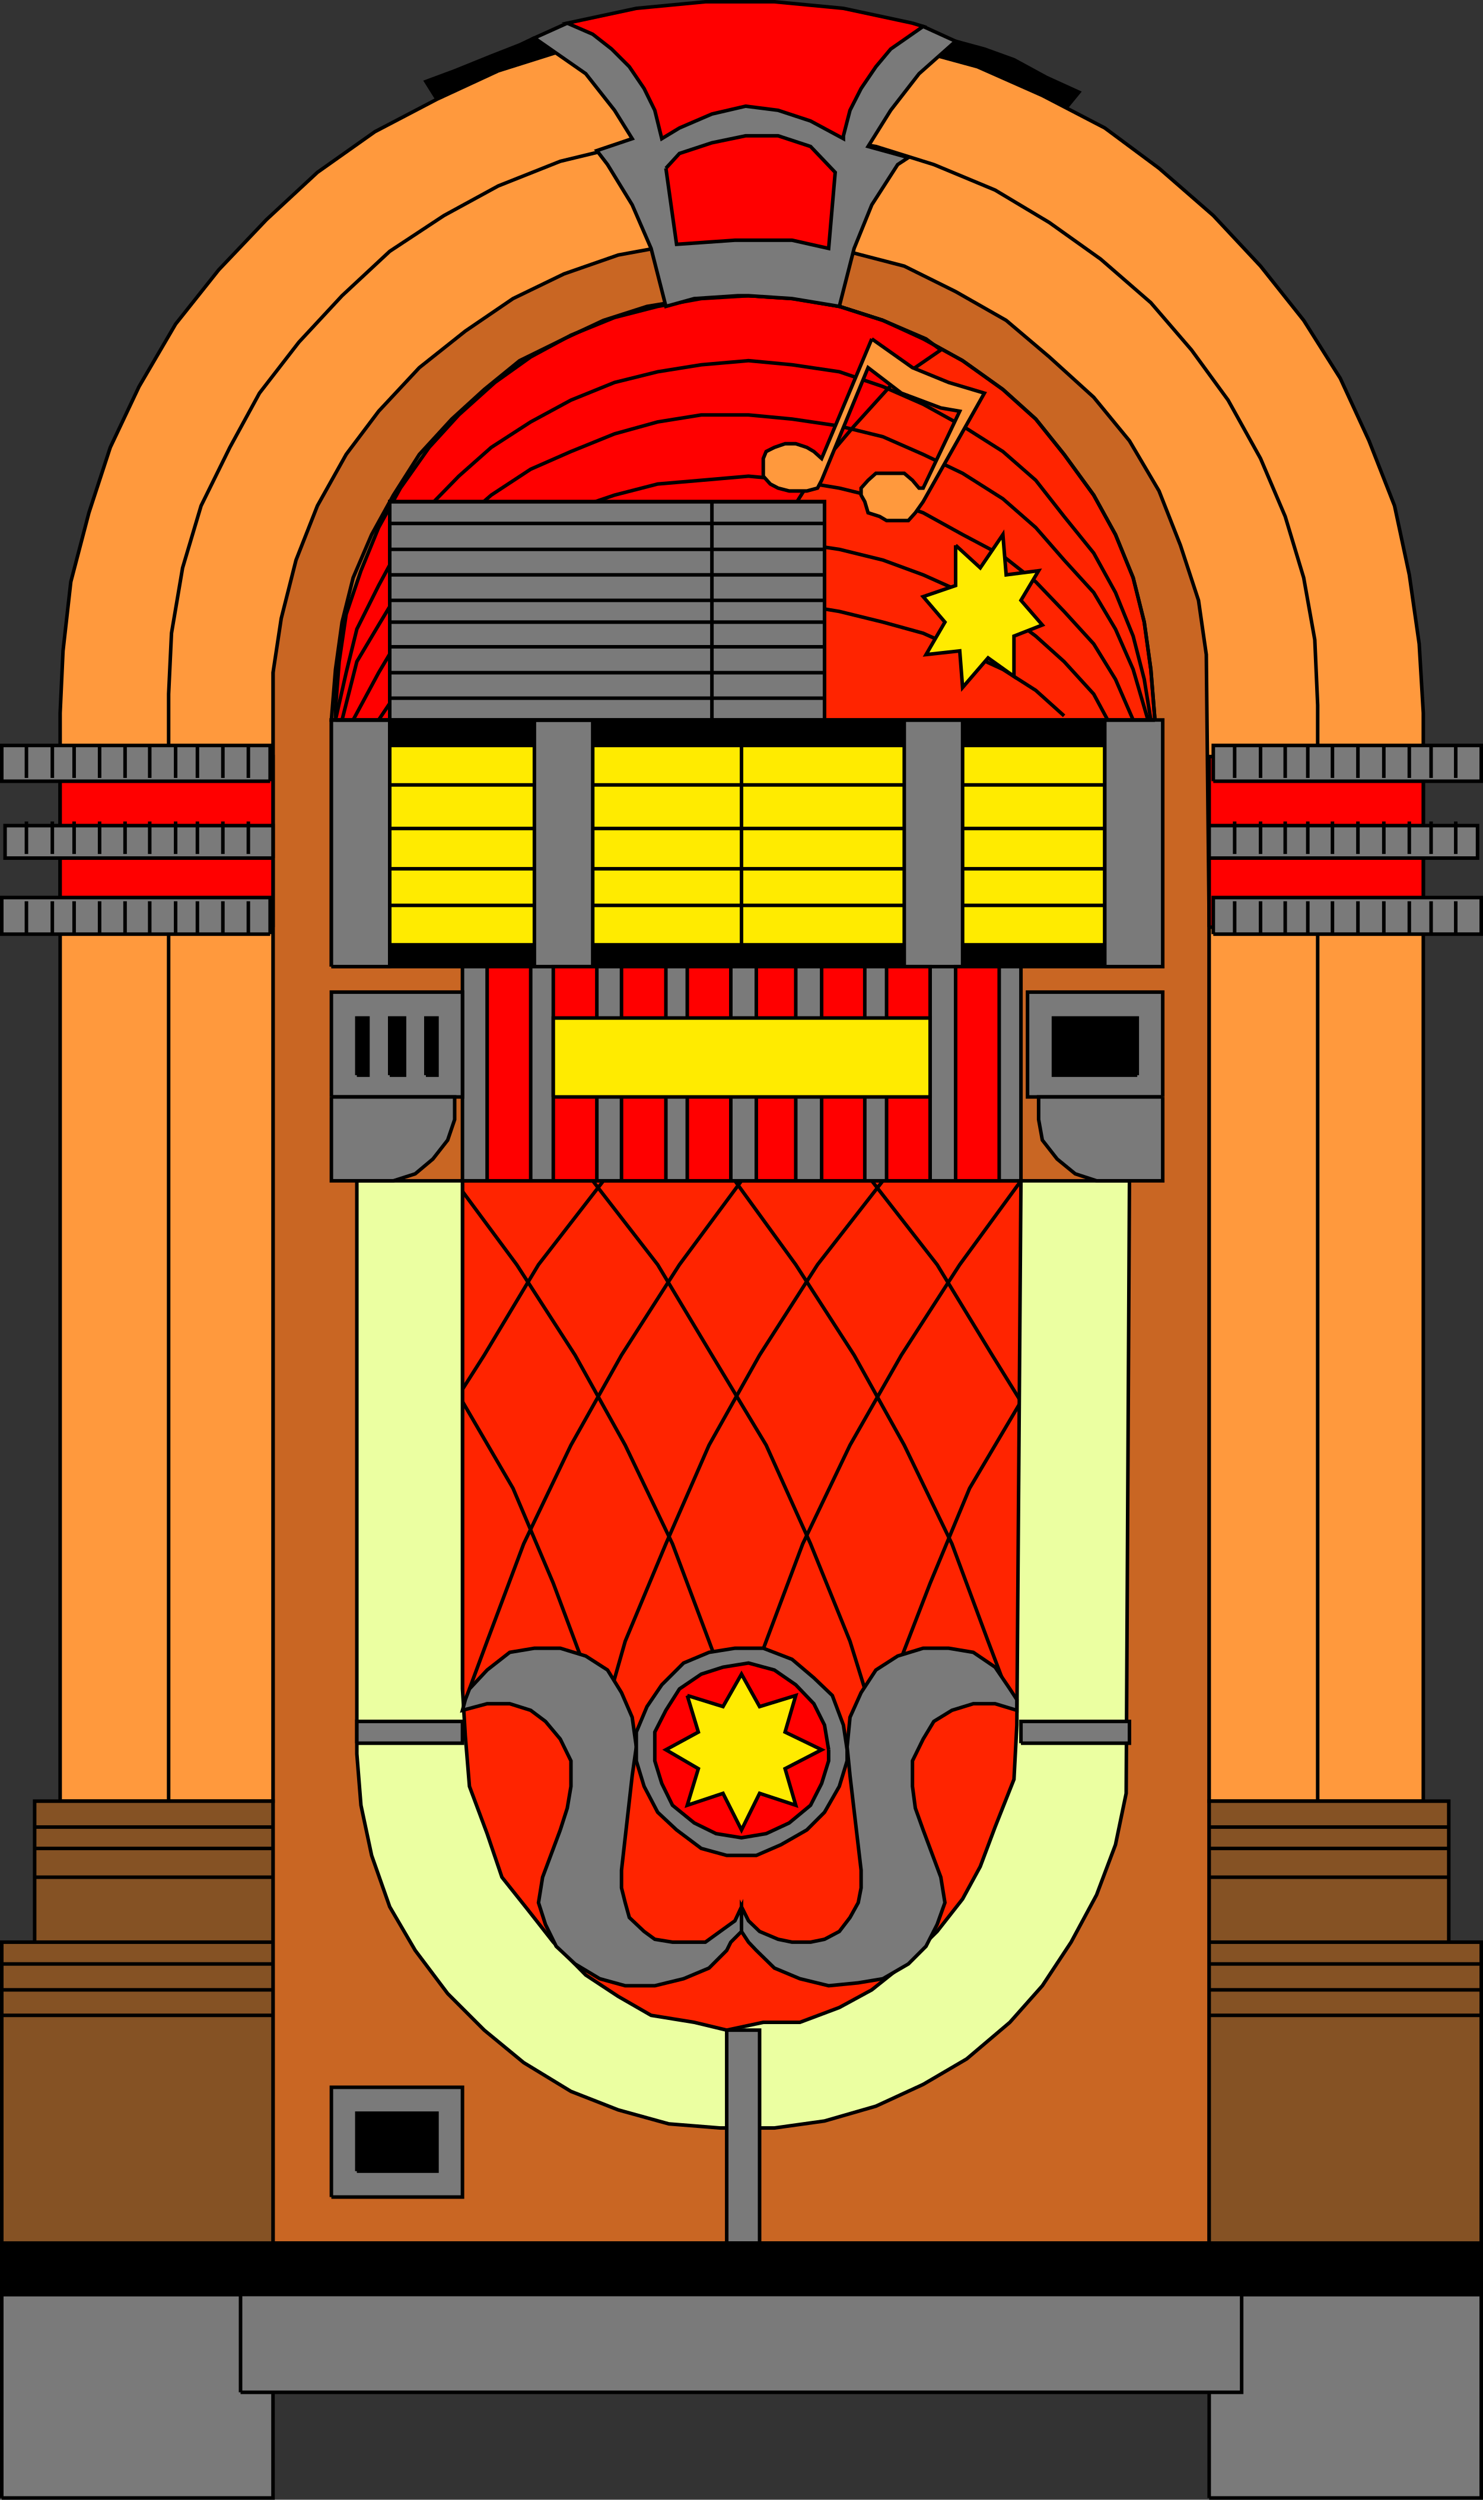 <svg xmlns="http://www.w3.org/2000/svg" width="360.862" height="608.061"><rect width="100%" height="100%" fill="#333333" stroke="none"/><path stroke="#000" stroke-miterlimit="10" stroke-width=".862" d="m106.333 24.13-2.699-4.3 7-2.598 8.899-3.602 6.898-2.699 3.602-1.7 102.5.802 7 1.898 7.199 2.602 7.902 4.296 7.899 3.602-3.602 4.398-152.598-2.699"/><path fill="#c96623" stroke="#000" stroke-miterlimit="10" stroke-width=".862" d="M66.431 58.431h227.8v487.2h-227.8V58.43"/><path fill="#7a7a7a" stroke="#000" stroke-miterlimit="10" stroke-width=".862" d="M.431 607.63v-49.5h66v49.5h-66m293.801 0v-49.5h66.199v49.5h-66.2"/><path fill="#ff993d" stroke="#000" stroke-miterlimit="10" stroke-width=".862" d="M14.634 438.13V173.431l.7-15.102 1.898-16.796 4.402-16.801 5.2-15.903 7-14.796 8.898-15.204 10.5-13.199 11.601-12.199 12.399-11.5 14-9.898 15.101-7.903 14.899-6.898 16.8-5.301 15.801-3.602 17.801-1.898h16.797l16.8 1.898 16.802 3.602 15.8 4.3 15.801 7 15.2 7.9 13.199 9.8 13.199 11.5 11.5 12.3 10.5 13.2 8.902 14.102 7 15.199 6.2 15.8 3.597 16.797 2.402 16.801 1 16.801v264.7h-52.101V225.532l-.7-66.301-1.898-13.2-4.402-13.402-5.2-13.199-7.199-12.2-8.699-10.6-10.8-9.802-10.5-8.898-12.301-7-12.5-6.2-13.899-3.6-13.402-2.7h-13.899l-14.199 1-14.203 2.602-13.2 4.597-12.398 6-11.601 7.903-11.2 8.898-9.898 10.602-7.902 10.5-7 12.5-5.2 13.199-3.601 14.199-2 13.2v274.5H14.634"/><path fill="none" stroke="#000" stroke-miterlimit="10" stroke-width=".862" d="M320.634 438.13V171.533l-.703-15.903-2.7-15.097-4.5-14.903-6-14.097-7.898-14.204-8.902-12.199-9.898-11.5-12.2-10.597-12.5-8.903-13.199-7.898-14.902-6.2-14.098-4.402-15.902-2.597-15.098-1-15.8 1-15.102 2.597-14.899 3.602-15.101 6-13.2 7.199-13.199 8.7-11.601 10.8-10.5 11.3-9.598 12.4-7.203 13.198-7 14.204-4.5 15.097-2.7 15.903-.698 14.796V438.13"/><path stroke="#000" stroke-miterlimit="10" stroke-width=".862" d="M80.634 235.13v-60h199.399v60H80.634"/><path fill="#ffeb00" stroke="#000" stroke-miterlimit="10" stroke-width=".862" d="M94.833 229.83v-48.5h174v48.5h-174"/><path fill="none" stroke="#000" stroke-miterlimit="10" stroke-width=".862" d="M180.431 175.13v60m-85.598-44.199h174m-174 10.602h174m-174 9.797h174m-174 8.902h174"/><path fill="#ff2400" stroke="#000" stroke-miterlimit="10" stroke-width=".862" d="M112.533 476.033V287.232H248.43v188.8l-69.598 36.297-66.3-36.296"/><path fill="#7a7a7a" stroke="#000" stroke-miterlimit="10" stroke-width=".862" d="M112.533 287.232V235.13H248.43v52.102H112.533M80.634 235.13v-60h14.2v60h-14.2m49.399 0v-60h14.199v60h-14.2m90.001 0v-60h14.199v60h-14.2m48.801 0v-60h14.098v60h-14.098"/><path fill="none" stroke="#000" stroke-miterlimit="10" stroke-width=".862" d="m214.833 287.232-15.902 20.398-14.098 22-12.3 21.903-10.5 24-9.899 23.699-3.3 11.597m31.597-123.597-15.098 20.398-14.101 22-12.301 21.903-11.5 24-8.898 23.699-4.301 11.597m32.601-123.597-15.8 20.398-13.2 22-7.199 11.301m137.797-53.699-14.898 20.398-14.2 22-12.5 21.903-11.5 24-8.902 23.699-4.297 11.597"/><path fill="red" stroke="#000" stroke-miterlimit="10" stroke-width=".862" d="M118.533 287.232V235.13h10.601v52.102h-10.601m16.101 0V235.13h10.598v52.102h-10.598m16.598 0V235.13h10.8v52.102h-10.8m16 0V235.13h10.601v52.102h-10.601m16.801 0V235.13h9.601v52.102h-9.601m15.898 0V235.13h10.5v52.102h-10.5m15.801 0V235.13h10.601v52.102h-10.601m16.801 0V235.13h10.601v52.102h-10.601"/><path fill="#ffeb00" stroke="#000" stroke-miterlimit="10" stroke-width=".862" d="M134.634 266.83v-19.2h91.7v19.2h-91.7"/><path fill="none" stroke="#000" stroke-miterlimit="10" stroke-width=".862" d="m144.232 287.232 15.8 20.398 13.2 22 13.199 21.903 10.8 24 9.602 23.699 3.598 11.597m-31.598-123.597 14.801 20.398 14.2 22 12.199 21.903 11.601 24 8.797 23.699 4.402 11.597m-32.699-123.597 15.899 20.398 13.398 22 7 11.301m-137.797-53.699 15.098 20.398 14.199 22 12.203 21.903 11.5 24 8.899 23.699 4.3 11.597"/><path fill="none" stroke="#000" stroke-miterlimit="10" stroke-width=".862" d="m248.431 340.931-12.5 21.102-9.598 23.097-8.902 23-.7 2.7m-104.198-69.899 12.3 21.102 9.801 23.097 8.598 23 1 2.7"/><path fill="#ebffa1" stroke="#000" stroke-miterlimit="10" stroke-width=".862" d="M112.533 287.232v123.597l.699 11.5 1 12.204 4.3 11.5 3.602 10.597 6.297 7.903 6.203 7.898 7.899 8 7.898 5.2 8 4.6 10.5 1.7 7.902 1.898 8.899-1.898h8.902l9.598-3.602 7.902-4.296 7.899-6.301 8-7.903 6.199-7.898 4.3-7.898 3.602-9.602 4.598-11.602.699-13.199 1-132.398h26.402l-.8 149-2.602 12.5-4.598 12.199-6.199 11.5-7 10.602-7.902 8.898-10.5 8.898-10.598 6.204-11.5 5.296-12.5 3.602-12.203 1.7h-13.2l-12.5-1-12.3-3.4-11.5-4.5-11.5-7-9.598-7.902-8.902-8.898-7.898-10.5-6.2-10.602-4.402-12.5-2.598-12.199-1-12.5V287.232h25.7"/><path fill="#7a7a7a" stroke="#000" stroke-miterlimit="10" stroke-width=".862" d="m136.333 445.13 1.7-5.3.898-5.297v-6.204l-2.598-5.296-3.601-4.301-3.598-2.7-5.101-1.601h-5.5l-6 1.602.699-2.602 1-2.602 4.3-4.597 5.5-4.301 6-1h6.301l6.2 1.898 5.3 3.403 3.399 5.5 2.601 6 1 7.199-1 7-2.601 23v4.3l.902 3.598 1 3.602 3.598 3.398 2.601 1.903 4.301.699h8l3.598-2.602 3.601-2.597 1.598-3.403v6l-2.598 2.602-1 2-4.3 4.3-6.2 2.598-7 1.704h-7.199l-6.203-1.704-6-3.597-4.598-4.301-2.601-5.3-1.7-5.302 1-6.199 4.301-11.5m88.301 0-1.902-5.3-.7-5.297v-6.204l2.602-5.296 2.598-4.301 4.402-2.7 5.2-1.601h5.3l5.297 1.602v-2.602l-1.7-2.602-3.597-5.296-5.3-3.602-6-1h-6.2l-6.203 1.898-5.297 3.403-3.601 5.5-2.7 6-.699 7.199.7 7 2.699 23v4.3l-.7 3.598-2 3.602-2.601 3.398-3.598 1.903-3.402.699h-4.5l-3.399-.7-4.5-1.902-2.699-2.597-1.703-3.403v6l1.703 2.602 1.899 2 4.398 4.3 6.203 2.598 7 1.704 7.2-.704 6-1 6.199-3.597 4.3-4.301 2.7-5.3 1.898-5.302-1-6.199-4.297-11.5"/><path fill="#7a7a7a" stroke="#000" stroke-miterlimit="10" stroke-width=".862" d="m206.134 425.63-.902-6-2.7-7.199-4.5-4.3-5.3-4.5-7-2.7h-6.899l-6.3 1-6.2 2.602-5.3 5.296-3.602 5.301-2.598 6.2v7l1.899 6.203 3.3 6.296 4.602 4.301 6 4.5 6.2 1.7h7.199l6-2.598 6.3-3.602 4.301-4.3 3.598-6.297 1.902-6.204v-2.699"/><path fill="red" stroke="#000" stroke-miterlimit="10" stroke-width=".862" d="m201.634 425.63-1-6-2.601-5.199-4.399-4.602-5.203-3.597-6.297-1.7-6.203 1-5.297 1.7-5.3 3.597-3.301 5.204-2.7 5.296v7l1.7 5.5 2.601 5.301 5.297 4.301 5.3 2.602 6.2 1 6-1 5.602-2.602 5.199-4.3 2.699-5.302 1.703-5.5v-2.699"/><path fill="#ffeb00" stroke="#000" stroke-miterlimit="10" stroke-width=".862" d="m167.232 412.431 2.699 8.898-7.898 4.301 7.898 4.602-2.7 8.898 8.7-2.898 4.5 8.898 4.402-8.898 8.801 2.898-2.601-8.898 8.898-4.602-8.898-4.3 2.601-8.899-8.8 2.7-4.403-7.9-4.5 7.9-8.7-2.7"/><path fill="red" stroke="#000" stroke-miterlimit="10" stroke-width=".862" d="M294.232 225.533v-41.5h52.101v41.5h-52.101"/><path fill="#7a7a7a" stroke="#000" stroke-miterlimit="10" stroke-width=".862" d="M295.232 190.033v-8.704h65.199v8.704h-65.2m-.999 18.699v-7.903h65.3v7.903h-65.3m1 18.5v-8.903h65.199v8.903h-65.2"/><path fill="none" stroke="#000" stroke-miterlimit="10" stroke-width=".862" d="M300.431 227.232v-8m6.301 8v-8m6 8v-8m5.5 8v-8m6 8v-8m6.199 8v-8m6.301 8v-8m6.199 8v-8m5.301 8v-8m6 8v-8m-53.801-11.5v-7.903m6.301 7.903v-7.903m6 7.903v-7.903m5.5 7.903v-7.903m6 7.903v-7.903m6.199 7.903v-7.903m6.301 7.903v-7.903m6.199 7.903v-7.903m5.301 7.903v-7.903m6 7.903v-7.903m-53.801-10.597v-7.903m6.301 7.903v-7.903m6 7.903v-7.903m5.5 7.903v-7.903m6 7.903v-7.903m6.199 7.903v-7.903m6.301 7.903v-7.903m6.199 7.903v-7.903m5.301 7.903v-7.903m6 7.903v-7.903"/><path fill="red" stroke="#000" stroke-miterlimit="10" stroke-width=".862" d="M66.431 225.533v-41.5H14.634v41.5h51.797"/><path fill="#7a7a7a" stroke="#000" stroke-miterlimit="10" stroke-width=".862" d="M65.732 190.033v-8.704H.43v8.704h65.3m.701 18.699v-7.903h-65.2v7.903h65.2m-.699 18.5v-8.903H.43v8.903h65.3"/><path fill="none" stroke="#000" stroke-miterlimit="10" stroke-width=".862" d="M60.431 227.232v-8m-6.199 8v-8m-6.199 8v-8m-5.301 8v-8m-6.301 8v-8m-6 8v-8m-6.199 8v-8m-6.199 8v-8m-5.301 8v-8m-6.301 8v-8m54-11.5v-7.903m-6.199 7.903v-7.903m-6.199 7.903v-7.903m-5.301 7.903v-7.903m-6.301 7.903v-7.903m-6 7.903v-7.903m-6.199 7.903v-7.903m-6.199 7.903v-7.903m-5.301 7.903v-7.903m-6.301 7.903v-7.903m54-10.597v-7.903m-6.199 7.903v-7.903m-6.199 7.903v-7.903m-5.301 7.903v-7.903m-6.301 7.903v-7.903m-6 7.903v-7.903m-6.199 7.903v-7.903m-6.199 7.903v-7.903m-5.301 7.903v-7.903m-6.301 7.903v-7.903"/><path fill="#7a7a7a" stroke="#000" stroke-miterlimit="10" stroke-width=".862" d="M86.833 424.033v-5.301h25.7v5.3h-25.7m161.598.001v-5.301h26.402v5.3h-26.402M184.833 545.63h-8v-51.8h8v51.8"/><path fill="#ff2400" stroke="#000" stroke-miterlimit="10" stroke-width=".862" d="m281.033 175.13-1-12.3-1.602-11.5-2.7-10.797-4.3-10.5-5.297-9.602-7.203-9.898-6.898-8.602-8-7.2-9.801-7-9.598-5.3-9.8-4.5-10.602-3.398-11.5-1.903-10.598-.699-100.5 103.2h199.399"/><path fill="red" stroke="#000" stroke-miterlimit="10" stroke-width=".862" d="M81.634 175.13v-2.699l.899-11.5 1.699-11.5 3.601-10.602 4.301-10.5 5.297-9.597 7-9.903 7.203-7.898 8.797-7.898 8.703-6.204 9.797-5.296 10.602-4.301 10.5-2.7 10.601-1.902 11.5-.699 11.5.7 10.598 1.902 10.601 3.398 10.5 4.5 3.598 2.7-11.5 7.902-9.598 10.597-8.902 10.5-7.898 12.5-6.2 12.2-3.402 11.601v24.7H81.634"/><path fill="none" stroke="#000" stroke-miterlimit="10" stroke-width=".862" d="m280.033 175.13-1.602-9.898-2.7-10.5-4.3-10.602-5.297-9.597-7.203-8.903-6.898-8.8-8-7-9.801-6.2-9.598-5.3-9.8-4.297-10.602-3.602-11.5-1.7-10.598-1-11.5 1-10.601 1.7-10.5 2.602-10.602 4.296-9.797 5.301-9.601 6.2-7.899 7-8 8.203-6.203 8.597-5.297 9.801-5.3 10.602-2.602 10.597-2.598 11.5"/><path fill="none" stroke="#000" stroke-miterlimit="10" stroke-width=".862" d="m279.333 175.13-3.601-12.3-4.301-9.797-5.297-8.903-7.203-7.898-6.898-7.903-8-7-9.801-6.199-9.598-4.597-9.8-4.301-10.602-2.602-11.5-1.699-10.598-1h-11.5l-10.601 1.7-10.5 2.902-10.602 4.296-9.797 4.301-9.601 6.301-7.899 6.898-8 7.204-6.203 8.699-5.297 8.8-5.3 8.899-3.602 14.2"/><path fill="none" stroke="#000" stroke-miterlimit="10" stroke-width=".862" d="m275.732 175.13-4.301-9.898-5.297-8.602-7.203-7.898-6.898-7.2-8-6.3-9.801-5.2-9.598-5.3-9.8-3.403-10.602-2.597-11.5-1.903-10.598-1-11.5 1-10.601.903-10.5 2.699-10.602 3.602-9.797 4.296-9.601 6.204-7.899 6-8 7.199-6.203 7-5.297 8.898-6.203 11.5"/><path fill="none" stroke="#000" stroke-miterlimit="10" stroke-width=".862" d="m269.533 175.13-3.399-6.3-7.203-7.899-6.898-6.2-8-6-9.801-4.6-9.598-4.302-9.8-3.597-10.602-2.602-11.5-1.699-10.598-1-11.5 1-10.601.7-10.5 2.6-10.602 3.598-9.797 4.403-9.601 5.5-7.899 5.3-8 6-6.203 7.2-5.297 7.898"/><path fill="none" stroke="#000" stroke-miterlimit="10" stroke-width=".862" d="m258.931 174.13-6.898-6.199-8-5.102-9.801-4.5-9.598-4.296-9.8-2.704-10.602-2.597-11.5-1.903h-22.098l-10.601.903-10.5 2.699-10.602 2.602-9.797 4.296-9.601 4.602-7.899 5.3-8 6.2"/><path fill="#ff993d" stroke="#000" stroke-miterlimit="10" stroke-width=".862" d="m212.134 82.431 9.899 7 8.8 3.602 8.7 2.597-14.899 26.403-1.902 2.699-1.7 1.898h-5.3l-1.7-1-2.8-.898-.801-2.7-.898-1.601v-1.7l1.699-1.902 1.902-1.699h6.899l2 1.7 1.601 1.902h1l8.899-18.7-4.602-.8-9.598-3.602-8.101-6.199-11.301 27.398-1 1.903-2.598.699h-4.3l-2.7-.7-1.902-1-1.7-1.902v-4.296l.7-1.704 2-1 2.602-.898h2.601l2.7.898 1.699 1 1.898 1.704 12.203-29.102"/><path fill="#7a7a7a" stroke="#000" stroke-miterlimit="10" stroke-width=".862" d="M94.833 175.13v-53.097h105.801v53.097h-105.8"/><path fill="none" stroke="#000" stroke-miterlimit="10" stroke-width=".862" d="M173.232 169.83H94.833m78.399-6.2H94.833m78.399-6.3H94.833m78.399-6H94.833m78.399-5.297H94.833m78.399-6.203H94.833m78.399-6.2H94.833m78.399-6.3H94.833m105.801 42.5h-27.402m27.402-6.2h-27.402m27.402-6.3h-27.402m27.402-6h-27.402m27.402-5.297h-27.402m27.402-6.203h-27.402m27.402-6.2h-27.402m27.402-6.3h-27.402m0-5.297v53.097m-78.399 0v-53.097h105.801v53.097"/><path fill="none" stroke="#000" stroke-miterlimit="10" stroke-width=".862" d="M281.033 175.13H80.634l1-12.3 1.598-11.5 2.699-10.797 4.5-10.5 5.3-9.602 6.302-9.898 7.898-8.602 7.902-7.2 8.598-7 10.8-5.3 9.602-4.5 10.598-3.398 11.5-1.903 10.602-.699h2.601l10.598.7 11.5 1.902 10.601 3.398 9.801 4.5 9.598 5.3 9.8 7 8 7.2 6.899 8.602 7.203 9.898 5.297 9.602 4.3 10.5 2.7 10.796 1.602 11.5 1 12.301"/><path fill="#7a7a7a" stroke="#000" stroke-miterlimit="10" stroke-width=".862" d="M282.931 266.83v-25.5h-32.898v25.5h32.898"/><path fill="#7a7a7a" stroke="#000" stroke-miterlimit="10" stroke-width=".862" d="M282.931 266.83v20.402h-16.098l-5.199-1.7-4.402-3.601-3.598-4.602-.902-5v-5.5h30.199"/><path stroke="#000" stroke-miterlimit="10" stroke-width=".862" d="M276.732 261.533V247.63h-20.399v13.903h20.399"/><path fill="#7a7a7a" stroke="#000" stroke-miterlimit="10" stroke-width=".862" d="M80.634 266.83v-25.5h31.899v25.5H80.634"/><path fill="#7a7a7a" stroke="#000" stroke-miterlimit="10" stroke-width=".862" d="M80.634 266.83v20.402h15.098l5.3-1.7 4.301-3.601 3.598-4.602 1.703-5v-5.5h-30"/><path stroke="#000" stroke-miterlimit="10" stroke-width=".862" d="M86.833 261.533V247.63h2.7v13.903h-2.7"/><path fill="#ffeb00" stroke="#000" stroke-miterlimit="10" stroke-width=".862" d="M232.533 132.63v9.801l-7.899 2.7 5.297 6.198-4.598 7.903 8.2-.903.699 8.903 6.199-7.2 6.3 4.5v-9.8l6.903-2.7-5.203-6 4.3-7.203-7.898 1-.8-9.796-5.5 8.097-6-5.5"/><path fill="#7a7a7a" stroke="#000" stroke-miterlimit="10" stroke-width=".862" d="M80.634 534.431v-26.7h31.899v26.7H80.634"/><path stroke="#000" stroke-miterlimit="10" stroke-width=".862" d="M86.833 528.13v-14.097h19.5v14.097h-19.5"/><path fill="#855224" stroke="#000" stroke-miterlimit="10" stroke-width=".862" d="M8.431 472.431v-34.3h58v34.3h-58m-8 85.699v-85.699h66v85.7h-66m352.102-85.7v-34.3h-58.301v34.3h58.3m7.899 85.699v-85.699h-66.2v85.7h66.2"/><path stroke="#000" stroke-miterlimit="10" stroke-width=".862" d="M.431 558.13v-12.5h360v12.5h-360m94.402-296.597V247.63h3.598v13.903h-3.598m8.801 0V247.63h2.7v13.903h-2.7"/><path fill="none" stroke="#000" stroke-miterlimit="10" stroke-width=".862" d="M66.431 444.431h-58m58 5.199h-58m58 7h-58m344.102-12.199h-58.301m58.301 5.199h-58.301m58.301 7h-58.301m66.199 21.102h-66.2m66.2 6.301h-66.2m66.2 6.199h-66.2m-227.8-12.5h-66m66 6.301h-66m66 6.199h-66"/><path fill="#7a7a7a" stroke="#000" stroke-miterlimit="10" stroke-width=".862" d="M58.533 581.931v-23.8h243.601v23.8H58.533m79.5-576.301-8 3.602 12.5 8.699 7 8.898 4.3 6.903-8.601 2.898 2.601 3.403 6 9.796 4.598 10.602 3.602 14.102 6.898-1.903 10.602-.699h2.601l10.598.7 11.5 1.902 3.601-14.102 4.301-10.602 6.297-9.796 2.602-1.704-9.801-2.699 5.5-8.8 6.902-8.899 8.899-7.898-7.899-3.602-86.601-.8"/><path fill="red" stroke="#000" stroke-miterlimit="10" stroke-width=".862" d="m222.033 5.63-16.801-3.597L188.43.43h-16.797l-16.8 1.602-16.801 3.597 6.199 2.7 4.601 3.601 4.301 4.3 3.598 5.302 2.601 5.296 1.7 6.903 4.3-2.602 7.899-3.398 8.199-1.903 7.902 1 7.899 2.602 8 4.3v-.698l1.601-6.204 2.7-5.296 3.601-5.301 3.598-4.301 7.902-5.5-2.601-.8"/><path fill="red" stroke="#000" stroke-miterlimit="10" stroke-width=".862" d="m162.033 40.931 3.3-3.602 7.899-2.597 8.199-1.7h7.902l7.899 2.598 6 6.301-1.598 18.5-8.902-2h-13.899l-14.199 1-2.601-18.5"/></svg>
